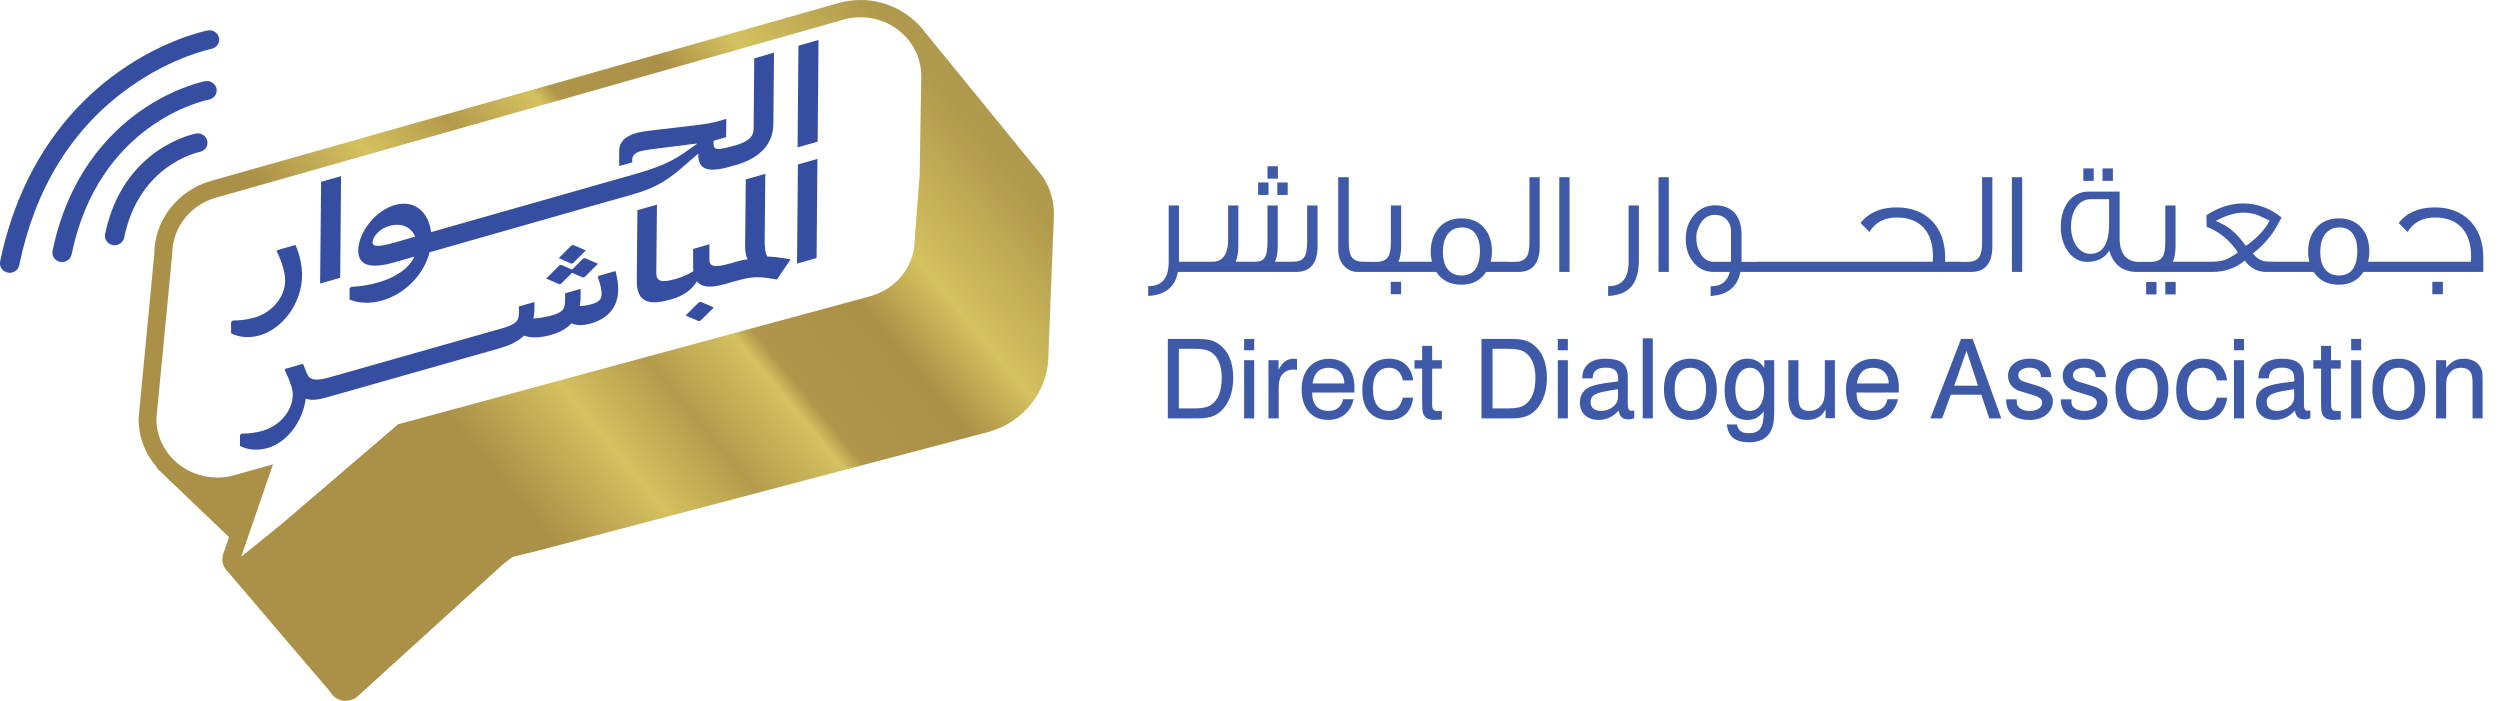 <svg width="239" height="67" viewBox="0 0 239 67" fill="none" xmlns="http://www.w3.org/2000/svg">
<path style="mix-blend-mode:multiply" opacity="0.48" d="M49.05 52.834L48.095 53.929L34.102 66.648C33.79 66.879 33.427 67 33.043 67C32.752 67 32.461 66.93 32.191 66.779C31.89 66.608 31.652 66.367 31.506 66.076L28.911 63.032L26.233 59.887L25.568 59.103L24.883 58.29L21.873 54.763L21.727 54.583L21.572 54.402C21.53 54.331 21.489 54.271 21.457 54.211L25.319 52.151L38.067 40.538L49.05 52.824V52.834Z" fill="url(#paint0_linear_2_2313)"/>
<path style="mix-blend-mode:multiply" opacity="0.48" d="M100.757 20.535L100.674 22.544L100.228 33.927V33.997C100.228 33.997 100.228 34.038 100.228 34.058C100.186 37.423 97.83 40.397 94.477 41.301L51.365 52.664L50.451 52.704L39.748 41.452C39.748 41.452 76.767 31.415 82.435 30.16C88.103 28.894 88.882 25.94 88.882 25.94C88.882 25.94 89.888 11.654 89.546 7.444C89.193 3.225 87.189 2.049 87.189 2.049L87.366 1.919C87.449 1.989 87.532 2.06 87.605 2.14C87.864 2.401 88.113 2.672 88.331 2.954L99.553 16.707C99.948 17.24 100.249 17.843 100.456 18.476C100.664 19.119 100.768 19.802 100.768 20.515L100.757 20.535Z" fill="url(#paint1_linear_2_2313)"/>
<path d="M87.947 15.02L87.916 16.758L87.439 22.926C87.439 25.136 86.089 27.095 84.075 28C83.795 28.13 83.504 28.231 83.193 28.321L52.59 36.619L50.036 37.313L38.067 40.558L29.108 48.223L27.022 50.011L27.001 50.032L23.056 53.226L26.098 44.385L22.392 45.43C22.215 45.48 22.049 45.521 21.873 45.551C21.582 45.611 21.302 45.641 21.021 45.651C20.928 45.651 20.845 45.651 20.752 45.651C20.554 45.651 20.357 45.651 20.16 45.621C19.444 45.551 18.748 45.35 18.125 45.038C16.267 44.124 14.949 42.255 14.949 40.025L16.464 24.292C16.464 21.811 18.146 19.621 20.606 18.907L80.597 1.889C81.158 1.728 81.719 1.648 82.269 1.648C84.573 1.648 86.67 2.994 87.584 5.013C87.895 5.706 88.072 6.48 88.072 7.304L87.947 15.02ZM100.446 18.485C100.249 17.853 99.948 17.26 99.543 16.717L88.321 2.964C88.103 2.672 87.864 2.401 87.594 2.15C87.511 2.07 87.439 1.999 87.356 1.929C85.975 0.693 84.137 0 82.269 0C81.542 0 80.816 0.1 80.099 0.311L20.118 17.31C16.962 18.224 14.751 21.088 14.751 24.282L13.246 40.015C13.246 41.834 13.931 43.491 15.073 44.767H14.99L15.312 45.059L20.17 49.7L21.021 50.514L21.873 51.328V51.418L21.343 52.945C21.198 53.377 21.239 53.839 21.447 54.221C21.478 54.281 21.52 54.341 21.561 54.402L21.717 54.583L21.873 54.763L24.883 58.29L25.568 59.103L26.233 59.887L28.921 63.032L31.517 66.076C31.662 66.357 31.901 66.608 32.202 66.779C32.461 66.93 32.752 67 33.042 67C33.416 67 33.79 66.879 34.101 66.648L48.095 53.929L48.998 53.246L51.365 52.664L94.477 41.301C97.83 40.387 100.186 37.423 100.228 34.058C100.228 34.038 100.228 34.017 100.228 33.997V33.927L100.674 22.544L100.757 20.535C100.757 19.812 100.653 19.128 100.446 18.496V18.485Z" fill="url(#paint2_linear_2_2313)"/>
<path d="M24.81 32.068C27.063 31.425 28.859 28.944 28.88 26.312C28.88 25.408 28.651 24.333 28.247 23.418L26.544 23.901L26.451 24.021C26.97 25.056 27.26 26.101 27.26 26.834C27.25 28.422 25.973 29.898 24.323 30.36C23.669 30.551 22.952 30.642 22.246 30.642L22.091 30.782V31.867C22.859 32.249 23.793 32.35 24.81 32.068Z" fill="#364EA1"/>
<path d="M32.523 26.553L32.606 16.838L30.697 17.38L30.603 27.105L32.523 26.553Z" fill="#364EA1"/>
<path d="M72.106 5.576L72.044 12.347C72.044 13.081 71.493 13.553 70.289 13.904H70.269C68.618 14.377 68.213 14.367 68.213 13.744V13.462L69.417 13.111L69.438 11.363L68.971 11.503C68.099 11.744 67.528 11.855 66.417 11.986L63.241 12.357C61.891 12.508 61.268 12.588 60.77 12.739C59.763 13.03 59.203 13.573 59.192 14.397V15.873L60.438 15.522V15.301C60.438 14.879 60.697 14.618 61.227 14.457C61.497 14.387 61.87 14.316 62.825 14.196L66.615 13.723V13.764L65.846 14.306C64.31 15.421 63.106 15.964 60.521 16.697L58.424 17.29L52.922 18.857L50.171 19.641L47.42 20.424L44.669 21.208L41.918 21.992L41.212 22.193C40.963 20.193 39.572 19.078 37.745 19.601C35.825 20.153 34.267 22.253 34.247 23.941C34.247 25.377 35.399 25.729 37.641 25.096L39.614 24.534C39.126 25.629 37.859 26.513 36.209 26.985C35.378 27.226 34.496 27.377 33.582 27.427L33.416 27.558V28.642C34.309 28.984 35.358 29.064 36.51 28.733C38.742 28.1 40.538 26.231 41.067 24.112L41.462 24.001L44.212 23.217L49.714 21.65L52.465 20.866L55.216 20.083L57.967 19.299L60.417 18.606C62.711 17.953 63.832 17.28 65.888 15.431L66.76 14.678V14.839C66.749 16.195 67.684 16.537 69.781 15.934H69.801V15.924L70.352 15.773C72.656 15.12 73.912 13.754 73.933 11.875L73.995 5.033L72.085 5.586L72.106 5.576ZM37.724 23.187C36.198 23.619 35.617 23.619 35.617 23.157C35.617 22.675 36.25 21.871 37.195 21.6C38.42 21.258 39.333 21.741 39.686 22.625L37.724 23.187Z" fill="#364EA1"/>
<path d="M78.168 13.543L78.251 3.818L76.331 4.37L76.248 14.085L78.168 13.543Z" fill="#364EA1"/>
<path d="M58.839 25.91L57.23 26.372L57.147 26.483C57.417 27.256 57.521 27.698 57.51 28.15C57.51 28.622 57.24 28.884 56.535 29.085C56.14 29.195 55.756 29.255 55.413 29.255C55.486 28.964 55.507 28.663 55.507 28.331V27.618L54.022 28.04V28.753C54.012 29.577 53.763 29.868 52.725 30.16C52.123 30.33 51.583 30.411 50.981 30.451C51.053 30.18 51.085 29.888 51.095 29.587V28.874L49.611 29.296V30.009C49.6 30.742 49.195 31.054 47.877 31.425L47.69 31.476L45.001 32.239L42.313 33.003L39.624 33.766L36.935 34.53L34.247 35.293L31.558 36.057C30.157 36.459 29.586 36.348 29.337 35.685L28.963 34.781L27.302 35.253L27.219 35.364C27.779 36.559 27.997 37.222 27.987 37.735C27.977 39.282 26.731 40.718 25.122 41.181C24.478 41.361 23.793 41.462 23.098 41.452L22.942 41.582V42.637C23.689 43.009 24.603 43.109 25.589 42.828C27.406 42.306 28.911 40.367 29.222 38.157L29.274 38.126C29.721 38.277 30.323 38.247 31.101 38.026L33.79 37.262L36.479 36.499L39.167 35.735L41.856 34.972L44.545 34.208L47.233 33.445L47.856 33.264C48.822 32.983 49.569 32.601 50.098 32.089C50.825 32.34 51.666 32.299 52.704 32.008C53.555 31.767 54.178 31.405 54.635 30.913C55.102 31.134 55.735 31.144 56.514 30.913C58.196 30.431 59.088 29.296 59.099 27.678C59.099 27.136 59.036 26.683 58.839 25.89V25.91Z" fill="#364EA1"/>
<path d="M53.472 27.176L53.638 27.125L54.687 26.081L55.725 26.533L55.891 26.483L57.168 25.217L55.912 24.674L55.735 24.724L54.687 25.779L53.659 25.317L53.483 25.367L52.216 26.633L53.472 27.176Z" fill="#364EA1"/>
<path d="M54.78 25.156L56.005 23.941L54.801 23.418L54.624 23.469L53.42 24.674L54.614 25.207L54.78 25.156Z" fill="#364EA1"/>
<path d="M66.812 28.904L65.545 30.16L66.791 30.702L66.967 30.652L68.244 29.396L66.988 28.854L66.812 28.904Z" fill="#364EA1"/>
<path d="M73.352 24.523C73.165 24.212 73.103 23.75 73.103 22.986L73.165 16.617L71.296 17.149L71.234 23.509C71.234 24.021 71.276 24.413 71.462 24.775L71.431 24.805C71.016 24.835 70.705 24.925 70.362 25.026L69.77 25.197H69.75C68.348 25.598 67.808 25.528 67.819 24.785V23.348L66.262 23.8V25.367C66.241 25.568 66.262 25.759 66.293 25.92C65.805 26.231 65.234 26.493 64.538 26.683H64.518C63.241 27.055 62.732 26.894 62.742 26.101L62.805 19.561L60.936 20.093L60.874 26.754C60.853 28.723 61.798 29.296 64.071 28.642H64.092C65.306 28.301 66.116 27.738 66.625 26.894C67.071 27.477 67.933 27.547 69.303 27.156H69.324L70.341 26.864C71.712 26.473 72.314 26.432 73.466 26.593L74.276 26.714L75.584 24.795L74.795 24.664C74.245 24.584 73.777 24.534 73.341 24.523H73.352Z" fill="#364EA1"/>
<path d="M78.148 15.19L76.279 15.723L76.196 25.197L78.065 24.664L78.148 15.19Z" fill="#364EA1"/>
<path d="M10.962 23.448C10.9 23.448 10.838 23.448 10.775 23.428C10.277 23.328 9.945 22.856 10.049 22.373C11.73 14.206 18.437 12.819 18.727 12.769C19.226 12.669 19.713 12.99 19.817 13.472C19.921 13.955 19.589 14.427 19.091 14.527C18.852 14.577 13.298 15.773 11.866 22.725C11.782 23.147 11.388 23.448 10.952 23.448H10.962Z" fill="#364EA1"/>
<path d="M5.938 25.056C5.876 25.056 5.813 25.056 5.751 25.036C5.253 24.935 4.921 24.463 5.024 23.981C6.509 16.788 10.371 12.769 13.35 10.659C16.599 8.359 19.485 7.786 19.61 7.766C20.108 7.665 20.596 7.987 20.7 8.469C20.803 8.951 20.471 9.424 19.973 9.524C19.537 9.604 9.436 11.744 6.841 24.333C6.758 24.755 6.364 25.056 5.928 25.056H5.938Z" fill="#364EA1"/>
<path d="M0.924 26.081C0.861 26.081 0.799 26.081 0.737 26.061C0.239 25.96 -0.094 25.488 0.01 25.006C2.045 15.2 7.298 9.715 11.357 6.852C15.768 3.727 19.682 2.944 19.848 2.913C20.346 2.813 20.834 3.135 20.938 3.617C21.042 4.099 20.71 4.571 20.212 4.672C20.149 4.682 16.464 5.435 12.384 8.349C6.903 12.247 3.363 17.973 1.837 25.357C1.754 25.779 1.36 26.081 0.924 26.081Z" fill="#364EA1"/>
<path d="M115.018 26H112.61C112.344 27.442 111.392 28.198 109.768 28.296V27.358C111.07 27.358 111.728 26.644 111.728 24.992V19.644H112.708V25.02H115.018V26ZM123.104 18.636H122.11V17.446H123.104V18.636ZM122.166 17.082H121.172V15.892H122.166V17.082ZM121.27 18.636H120.276V17.446H121.27V18.636ZM125.96 19.644V23.536C125.96 25.174 125.274 26 123.888 26H114.62V25.02H115.922C116.818 25.02 117.308 24.418 117.406 23.228V19.644H118.386V23.536C118.386 24.11 118.302 24.586 118.148 24.964V25.02H119.982C120.878 25.02 121.172 24.586 121.172 23.102V19.644H122.152V23.536C122.152 24.138 122.068 24.642 121.886 25.02H123.566C124.616 25.02 124.966 24.586 124.966 23.102V19.644H125.96ZM130.915 26H129.809C129.305 26 128.885 25.818 128.535 25.468C128.129 25.076 127.933 24.516 127.933 23.774V16.942H128.941V23.186C128.941 23.83 129.039 24.292 129.221 24.572C129.375 24.81 129.641 24.95 130.019 25.006C130.117 25.02 130.229 25.02 130.915 25.02V26ZM135.503 26H130.673V25.034H131.569C132.171 25.034 132.563 24.838 132.759 24.46C132.899 24.194 132.969 23.746 132.969 23.102V19.644H133.949V23.536C133.949 24.138 133.865 24.642 133.683 25.02H135.503V26ZM133.949 28.128H132.955V26.938H133.949V28.128ZM144.213 26H142.071C141.539 26.812 140.755 27.218 139.719 27.218C138.641 27.218 137.829 26.812 137.311 26H135.239V25.02H136.891C136.821 24.726 136.779 24.404 136.779 24.054C136.779 23.13 137.045 22.374 137.563 21.772C138.095 21.17 138.823 20.876 139.733 20.876C140.643 20.876 141.371 21.184 141.889 21.786C142.379 22.36 142.631 23.116 142.631 24.04C142.631 24.39 142.589 24.712 142.505 25.02H144.213V26ZM141.483 23.942C141.483 23.312 141.357 22.808 141.105 22.43C140.811 21.968 140.377 21.744 139.775 21.744C139.145 21.744 138.655 21.996 138.333 22.486C138.067 22.892 137.941 23.424 137.941 24.11C137.941 24.74 138.067 25.258 138.333 25.65C138.655 26.112 139.117 26.336 139.719 26.336C140.895 26.336 141.483 25.538 141.483 23.942ZM147.197 16.942V23.536C147.197 25.174 146.511 26 145.139 26H143.921V25.034H144.817C145.419 25.034 145.811 24.838 146.007 24.446C146.147 24.194 146.217 23.746 146.217 23.102V16.942H147.197ZM150.047 26H149.067V16.942H150.047V26ZM156.677 19.644V24.81C156.677 27.092 155.795 28.184 153.737 28.296V27.358C155.039 27.358 155.697 26.644 155.697 24.992V19.644H156.677ZM159.535 26H158.555V16.942H159.535V26ZM168.311 26H166.379C166.099 27.442 165.147 28.198 163.537 28.296V27.358H163.663C164.559 27.358 165.133 26.896 165.371 26H163.845C163.061 26 162.417 25.706 161.913 25.104C161.409 24.502 161.157 23.746 161.157 22.836C161.157 21.926 161.423 21.17 161.955 20.554C162.501 19.938 163.173 19.63 163.971 19.63C165.525 19.63 166.491 20.582 166.491 22.43V25.034H168.311V26ZM165.483 25.02V22.066C165.483 21.66 165.357 21.31 165.105 21.03C164.825 20.708 164.433 20.54 163.915 20.54C163.383 20.54 162.949 20.792 162.613 21.282C162.319 21.716 162.165 22.206 162.165 22.738C162.165 23.298 162.291 23.802 162.557 24.236C162.879 24.768 163.313 25.034 163.859 25.034L165.483 25.02ZM171.021 26H168.067V25.02H171.021V26ZM173.796 26H170.842V25.02H173.796V26ZM176.572 26H173.617V25.02H176.572V26ZM187.495 26H176.253V25.02H184.765C184.779 24.838 184.793 24.67 184.793 24.516C184.793 22.15 183.547 20.792 181.349 20.792C180.159 20.792 179.277 21.254 178.717 22.178C178.577 22.024 178.297 21.744 177.863 21.31C178.661 20.316 179.809 19.826 181.335 19.826C184.121 19.826 185.955 21.674 185.955 24.586V25.02H187.495V26ZM190.469 16.942V23.536C190.469 25.174 189.783 26 188.411 26H187.193V25.034H188.089C188.691 25.034 189.083 24.838 189.279 24.446C189.419 24.194 189.489 23.746 189.489 23.102V16.942H190.469ZM193.318 26H192.338V16.942H193.318V26ZM201.993 17.292H200.999V16.102H201.993V17.292ZM200.159 17.292H199.165V16.102H200.159V17.292ZM204.961 26H204.317C202.931 26 202.049 25.314 201.643 23.956C201.223 24.67 200.509 25.034 199.501 25.034C198.073 25.034 197.009 23.564 197.009 21.702C197.009 19.714 198.073 18.314 199.669 18.314H202.637V22.808C202.637 24.208 203.295 25.034 204.429 25.034H204.961V26ZM201.629 21.52V19.042H199.851C198.745 19.042 197.989 20.176 197.989 21.646C197.989 23.074 198.731 24.264 199.823 24.264C200.999 24.264 201.601 23.354 201.629 21.52ZM209.536 26H204.706V25.034H205.602C206.204 25.034 206.596 24.838 206.792 24.46C206.932 24.194 207.002 23.746 207.002 23.102V19.644H207.982V23.536C207.982 24.138 207.898 24.642 207.716 25.02H209.536V26ZM207.996 28.142H207.002V26.952H207.996V28.142ZM206.162 28.142H205.168V26.952H206.162V28.142ZM219.394 26H216.678C215.824 26 215.124 25.636 214.592 24.908C213.738 25.636 212.688 26 211.442 26H209.244V25.02H211.414C211.918 25.02 212.352 24.964 212.702 24.838C213.052 24.712 213.472 24.474 213.948 24.138C213.178 22.976 212.184 22.15 210.952 21.674L210.938 20.568C212.086 19.826 213.248 19.448 214.438 19.448C215.782 19.448 217.014 19.896 218.12 20.792C217.77 21.464 217.476 21.982 217.224 22.332C216.734 23.018 216.118 23.662 215.376 24.236C215.698 24.628 216.034 24.866 216.37 24.95C216.524 24.992 216.902 25.02 217.504 25.02H219.394V26ZM216.986 21.1C216.384 20.806 216.02 20.638 215.922 20.596C215.446 20.414 214.97 20.33 214.494 20.33C213.668 20.33 212.786 20.596 211.82 21.128C212.45 21.366 212.982 21.688 213.43 22.066C213.822 22.388 214.242 22.878 214.704 23.508C215.712 22.822 216.468 22.024 216.986 21.1ZM228.09 26H225.948C225.416 26.812 224.632 27.218 223.596 27.218C222.518 27.218 221.706 26.812 221.188 26H219.116V25.02H220.768C220.698 24.726 220.656 24.404 220.656 24.054C220.656 23.13 220.922 22.374 221.44 21.772C221.972 21.17 222.7 20.876 223.61 20.876C224.52 20.876 225.248 21.184 225.766 21.786C226.256 22.36 226.508 23.116 226.508 24.04C226.508 24.39 226.466 24.712 226.382 25.02H228.09V26ZM225.36 23.942C225.36 23.312 225.234 22.808 224.982 22.43C224.688 21.968 224.254 21.744 223.652 21.744C223.022 21.744 222.532 21.996 222.21 22.486C221.944 22.892 221.818 23.424 221.818 24.11C221.818 24.74 221.944 25.258 222.21 25.65C222.532 26.112 222.994 26.336 223.596 26.336C224.772 26.336 225.36 25.538 225.36 23.942ZM237.402 24.586V26H227.7V25.02H236.212C236.226 24.838 236.24 24.67 236.24 24.516C236.24 22.15 234.994 20.792 232.796 20.792C231.606 20.792 230.724 21.254 230.164 22.178C230.024 22.024 229.744 21.744 229.31 21.31C230.108 20.316 231.256 19.826 232.782 19.826C235.568 19.826 237.402 21.674 237.402 24.586ZM233.538 28.128H232.53V26.938H233.538V28.128Z" fill="#3D59A8"/>
<path d="M111.643 32.399H114.209C114.85 32.399 115.332 32.434 115.656 32.504C115.981 32.575 116.285 32.717 116.571 32.932C117.453 33.6 117.895 34.66 117.895 36.114C117.895 36.977 117.731 37.733 117.403 38.381C117.074 39.03 116.627 39.483 116.061 39.741C115.955 39.788 115.844 39.827 115.727 39.858C115.61 39.889 115.481 39.916 115.34 39.94C115.199 39.959 115.043 39.975 114.871 39.987C114.703 39.995 114.514 39.998 114.303 39.998H111.643V32.399ZM112.698 33.348V39.043H114.233C114.944 39.043 115.461 38.93 115.785 38.703C116.461 38.239 116.799 37.37 116.799 36.096C116.799 35.459 116.692 34.922 116.477 34.485C116.266 34.047 115.959 33.735 115.557 33.547C115.287 33.414 114.834 33.348 114.198 33.348H112.698ZM118.938 34.432H119.899V39.998H118.938V34.432ZM118.938 32.399H119.899V33.483H118.938V32.399ZM121.264 34.432H122.231V35.358C122.426 34.967 122.641 34.692 122.875 34.532C123.114 34.371 123.383 34.291 123.684 34.291C123.719 34.291 123.758 34.293 123.801 34.297C123.844 34.301 123.908 34.313 123.994 34.332V35.358L123.69 35.328C123.334 35.328 123.033 35.42 122.787 35.604C122.541 35.784 122.379 36.051 122.301 36.407C122.262 36.59 122.242 36.866 122.242 37.233V39.998H121.264V34.432ZM129.479 37.526H125.442C125.442 38.1 125.576 38.538 125.846 38.838C126.119 39.135 126.506 39.284 127.006 39.284C127.764 39.284 128.229 38.91 128.401 38.164H129.403C129.332 38.477 129.225 38.756 129.08 39.002C128.936 39.245 128.76 39.452 128.553 39.623C128.346 39.791 128.11 39.92 127.844 40.01C127.578 40.1 127.287 40.145 126.971 40.145C126.576 40.145 126.223 40.078 125.91 39.946C125.598 39.809 125.332 39.614 125.114 39.36C124.895 39.106 124.727 38.799 124.61 38.44C124.492 38.077 124.434 37.666 124.434 37.209C124.434 36.756 124.498 36.35 124.627 35.991C124.756 35.631 124.936 35.327 125.166 35.077C125.397 34.827 125.672 34.635 125.992 34.502C126.313 34.37 126.664 34.303 127.047 34.303C127.406 34.303 127.735 34.36 128.031 34.473C128.332 34.586 128.59 34.758 128.805 34.989C129.02 35.215 129.186 35.504 129.303 35.856C129.424 36.203 129.485 36.614 129.485 37.086L129.479 37.526ZM128.518 36.659C128.518 36.424 128.481 36.215 128.406 36.032C128.332 35.844 128.229 35.686 128.096 35.557C127.967 35.428 127.811 35.33 127.627 35.264C127.444 35.194 127.242 35.159 127.024 35.159C126.133 35.159 125.617 35.659 125.477 36.659H128.518ZM134.119 38.018H135.098C135.051 38.389 134.961 38.709 134.828 38.979C134.696 39.248 134.528 39.471 134.324 39.647C134.125 39.819 133.897 39.948 133.639 40.034C133.381 40.116 133.106 40.157 132.813 40.157C132.403 40.157 132.037 40.092 131.717 39.963C131.397 39.834 131.125 39.649 130.903 39.407C130.684 39.164 130.518 38.868 130.405 38.516C130.291 38.16 130.235 37.758 130.235 37.309C130.235 36.828 130.291 36.401 130.405 36.026C130.522 35.651 130.69 35.336 130.908 35.082C131.127 34.825 131.395 34.629 131.711 34.496C132.028 34.36 132.389 34.291 132.795 34.291C133.119 34.291 133.414 34.338 133.68 34.432C133.946 34.526 134.176 34.663 134.371 34.842C134.571 35.018 134.731 35.235 134.852 35.493C134.977 35.75 135.059 36.041 135.098 36.366H134.119C133.944 35.561 133.502 35.159 132.795 35.159C132.303 35.159 131.922 35.334 131.653 35.686C131.387 36.034 131.254 36.526 131.254 37.163C131.254 37.85 131.385 38.377 131.647 38.745C131.912 39.108 132.299 39.289 132.807 39.289C133.467 39.289 133.905 38.866 134.119 38.018ZM135.227 34.432H135.959V33.067H136.914V34.432H137.84V35.241H136.914V38.616C136.914 38.748 136.922 38.86 136.938 38.95C136.957 39.035 136.99 39.106 137.037 39.16C137.084 39.211 137.147 39.248 137.225 39.272C137.303 39.291 137.403 39.301 137.524 39.301L137.84 39.289V40.104L137.125 40.145C136.547 40.145 136.19 39.936 136.053 39.518C135.99 39.358 135.959 39.034 135.959 38.545V35.241H135.227V34.432ZM141.631 32.399H144.198C144.838 32.399 145.321 32.434 145.645 32.504C145.969 32.575 146.274 32.717 146.559 32.932C147.442 33.6 147.883 34.66 147.883 36.114C147.883 36.977 147.719 37.733 147.391 38.381C147.063 39.03 146.615 39.483 146.049 39.741C145.944 39.788 145.832 39.827 145.715 39.858C145.598 39.889 145.469 39.916 145.328 39.94C145.188 39.959 145.031 39.975 144.86 39.987C144.692 39.995 144.502 39.998 144.291 39.998H141.631V32.399ZM142.686 33.348V39.043H144.221C144.932 39.043 145.449 38.93 145.774 38.703C146.449 38.239 146.787 37.37 146.787 36.096C146.787 35.459 146.68 34.922 146.465 34.485C146.254 34.047 145.948 33.735 145.545 33.547C145.276 33.414 144.823 33.348 144.186 33.348H142.686ZM148.926 34.432H149.887V39.998H148.926V34.432ZM148.926 32.399H149.887V33.483H148.926V32.399ZM151.264 36.166C151.264 35.858 151.315 35.586 151.416 35.352C151.522 35.118 151.67 34.922 151.862 34.766C152.057 34.606 152.291 34.487 152.565 34.409C152.838 34.33 153.147 34.291 153.49 34.291C153.842 34.291 154.151 34.323 154.416 34.385C154.682 34.444 154.903 34.543 155.078 34.684C155.258 34.821 155.393 35 155.483 35.223C155.573 35.446 155.617 35.719 155.617 36.043V38.698C155.617 39.08 155.731 39.272 155.957 39.272L156.233 39.248V39.981C156.162 40.004 156.1 40.024 156.045 40.039C155.99 40.051 155.94 40.063 155.893 40.075C155.85 40.082 155.809 40.088 155.77 40.092C155.731 40.092 155.688 40.092 155.641 40.092C155.121 40.092 154.824 39.811 154.75 39.248C154.211 39.846 153.574 40.145 152.84 40.145C152.571 40.145 152.324 40.108 152.102 40.034C151.879 39.955 151.688 39.844 151.528 39.7C151.371 39.555 151.25 39.381 151.164 39.178C151.078 38.975 151.035 38.745 151.035 38.487C151.035 37.788 151.344 37.293 151.961 37.004C152.383 36.809 153.108 36.653 154.135 36.535L154.692 36.459V36.19C154.692 35.987 154.664 35.819 154.61 35.686C154.559 35.553 154.483 35.448 154.381 35.37C154.28 35.288 154.155 35.231 154.006 35.2C153.858 35.164 153.686 35.147 153.49 35.147C153.096 35.147 152.791 35.231 152.576 35.399C152.365 35.567 152.26 35.823 152.26 36.166H151.264ZM154.68 37.209C154.551 37.229 154.432 37.246 154.323 37.262C154.217 37.278 154.11 37.295 154 37.315C153.891 37.33 153.774 37.35 153.649 37.373C153.528 37.397 153.387 37.426 153.227 37.461C153.016 37.512 152.836 37.567 152.688 37.625C152.539 37.68 152.418 37.745 152.324 37.819C152.231 37.893 152.162 37.981 152.119 38.082C152.08 38.18 152.061 38.297 152.061 38.434C152.061 38.703 152.147 38.913 152.319 39.061C152.494 39.209 152.74 39.284 153.057 39.284C153.28 39.284 153.489 39.248 153.684 39.178C153.883 39.108 154.055 39.014 154.199 38.897C154.348 38.78 154.465 38.643 154.551 38.487C154.637 38.33 154.68 38.164 154.68 37.989V37.209ZM157.047 32.346H158.008V39.998H157.047V32.346ZM159.074 37.209C159.074 36.748 159.131 36.338 159.244 35.979C159.362 35.616 159.528 35.309 159.742 35.059C159.961 34.809 160.227 34.62 160.539 34.491C160.852 34.358 161.205 34.291 161.6 34.291C161.99 34.291 162.342 34.358 162.655 34.491C162.967 34.62 163.233 34.809 163.451 35.059C163.67 35.309 163.836 35.616 163.949 35.979C164.067 36.338 164.125 36.748 164.125 37.209C164.125 37.666 164.069 38.077 163.955 38.44C163.842 38.799 163.676 39.106 163.457 39.36C163.242 39.614 162.979 39.809 162.666 39.946C162.354 40.078 161.998 40.145 161.6 40.145C161.205 40.145 160.852 40.078 160.539 39.946C160.231 39.809 159.967 39.616 159.748 39.366C159.53 39.112 159.362 38.803 159.244 38.44C159.131 38.077 159.074 37.666 159.074 37.209ZM160.094 37.209C160.094 37.53 160.127 37.819 160.194 38.077C160.26 38.33 160.358 38.547 160.487 38.727C160.615 38.907 160.772 39.045 160.955 39.143C161.143 39.237 161.358 39.284 161.6 39.284C162.084 39.284 162.455 39.102 162.713 38.739C162.971 38.375 163.1 37.856 163.1 37.18C163.1 36.864 163.067 36.58 163 36.33C162.934 36.077 162.836 35.864 162.707 35.692C162.578 35.52 162.42 35.389 162.233 35.299C162.049 35.205 161.838 35.159 161.6 35.159C161.115 35.159 160.742 35.336 160.481 35.692C160.223 36.047 160.094 36.553 160.094 37.209ZM168.666 35.176V34.432H169.615V39.155C169.615 39.631 169.598 40.006 169.563 40.28C169.477 40.955 169.235 41.457 168.836 41.785C168.438 42.118 167.897 42.284 167.213 42.284C166.553 42.284 166.049 42.147 165.701 41.873C165.358 41.6 165.153 41.168 165.086 40.578H166.041C166.08 40.731 166.129 40.86 166.188 40.965C166.246 41.071 166.321 41.157 166.41 41.223C166.504 41.293 166.614 41.342 166.739 41.37C166.864 41.401 167.014 41.416 167.19 41.416C167.475 41.416 167.709 41.373 167.893 41.288C168.08 41.202 168.227 41.073 168.332 40.901C168.438 40.729 168.51 40.514 168.549 40.256C168.592 39.995 168.614 39.69 168.614 39.342C168.496 39.483 168.377 39.604 168.256 39.705C168.139 39.807 168.018 39.891 167.893 39.957C167.768 40.02 167.635 40.067 167.494 40.098C167.354 40.129 167.201 40.145 167.037 40.145C166.698 40.145 166.393 40.08 166.123 39.952C165.858 39.823 165.631 39.637 165.444 39.395C165.26 39.149 165.119 38.852 165.022 38.504C164.924 38.157 164.875 37.762 164.875 37.321C164.875 36.852 164.924 36.43 165.022 36.055C165.123 35.68 165.268 35.364 165.455 35.106C165.647 34.844 165.877 34.643 166.147 34.502C166.42 34.362 166.727 34.291 167.067 34.291C167.742 34.291 168.276 34.586 168.666 35.176ZM165.895 37.209C165.895 37.522 165.926 37.805 165.989 38.059C166.055 38.313 166.149 38.532 166.27 38.715C166.391 38.895 166.537 39.035 166.709 39.137C166.881 39.235 167.074 39.284 167.289 39.284C167.5 39.284 167.69 39.235 167.858 39.137C168.026 39.039 168.168 38.901 168.285 38.721C168.406 38.538 168.498 38.319 168.561 38.065C168.623 37.811 168.655 37.526 168.655 37.209C168.655 36.901 168.621 36.62 168.555 36.366C168.492 36.112 168.401 35.897 168.28 35.721C168.162 35.541 168.02 35.403 167.852 35.305C167.684 35.207 167.496 35.159 167.289 35.159C167.074 35.159 166.881 35.207 166.709 35.305C166.537 35.403 166.391 35.541 166.27 35.721C166.149 35.897 166.055 36.112 165.989 36.366C165.926 36.62 165.895 36.901 165.895 37.209ZM170.969 34.432H171.93V37.965C171.93 38.231 171.951 38.45 171.994 38.621C172.037 38.789 172.102 38.922 172.188 39.02C172.278 39.118 172.389 39.186 172.522 39.225C172.658 39.264 172.819 39.284 173.002 39.284C173.158 39.284 173.311 39.258 173.459 39.207C173.612 39.157 173.75 39.082 173.875 38.985C174 38.887 174.108 38.768 174.198 38.627C174.287 38.483 174.352 38.319 174.391 38.135C174.434 37.928 174.455 37.637 174.455 37.262V34.432H175.416V39.981H174.526V39.125C174.186 39.805 173.598 40.145 172.762 40.145C172.481 40.145 172.229 40.11 172.006 40.039C171.783 39.965 171.596 39.846 171.444 39.682C171.291 39.514 171.174 39.295 171.092 39.026C171.01 38.756 170.969 38.424 170.969 38.03V34.432ZM181.522 37.526H177.485C177.485 38.1 177.619 38.538 177.889 38.838C178.162 39.135 178.549 39.284 179.049 39.284C179.807 39.284 180.272 38.91 180.444 38.164H181.446C181.375 38.477 181.268 38.756 181.123 39.002C180.979 39.245 180.803 39.452 180.596 39.623C180.389 39.791 180.153 39.92 179.887 40.01C179.621 40.1 179.33 40.145 179.014 40.145C178.619 40.145 178.266 40.078 177.953 39.946C177.641 39.809 177.375 39.614 177.156 39.36C176.938 39.106 176.77 38.799 176.653 38.44C176.535 38.077 176.477 37.666 176.477 37.209C176.477 36.756 176.541 36.35 176.67 35.991C176.799 35.631 176.979 35.327 177.209 35.077C177.44 34.827 177.715 34.635 178.035 34.502C178.356 34.37 178.707 34.303 179.09 34.303C179.449 34.303 179.778 34.36 180.074 34.473C180.375 34.586 180.633 34.758 180.848 34.989C181.063 35.215 181.229 35.504 181.346 35.856C181.467 36.203 181.528 36.614 181.528 37.086L181.522 37.526ZM180.561 36.659C180.561 36.424 180.524 36.215 180.449 36.032C180.375 35.844 180.272 35.686 180.139 35.557C180.01 35.428 179.854 35.33 179.67 35.264C179.487 35.194 179.285 35.159 179.067 35.159C178.176 35.159 177.66 35.659 177.52 36.659H180.561ZM187.475 32.399H188.588L191.324 39.998H190.176L189.414 37.737H186.49L185.67 39.998H184.545L187.475 32.399ZM187.996 33.535L186.824 36.87H189.098L187.996 33.535ZM191.787 38.176H192.801C192.801 38.285 192.803 38.379 192.807 38.457C192.815 38.532 192.824 38.598 192.836 38.657C192.852 38.711 192.873 38.762 192.901 38.809C192.932 38.852 192.971 38.897 193.018 38.944C193.24 39.17 193.578 39.284 194.031 39.284C194.395 39.284 194.686 39.211 194.905 39.067C195.123 38.918 195.233 38.721 195.233 38.475C195.233 38.358 195.194 38.252 195.115 38.159C195.041 38.065 194.899 37.971 194.688 37.877L192.936 37.332C192.291 37.039 191.969 36.565 191.969 35.909C191.969 35.67 192.02 35.452 192.121 35.252C192.223 35.053 192.364 34.883 192.543 34.743C192.727 34.598 192.946 34.487 193.199 34.409C193.453 34.33 193.735 34.291 194.043 34.291C194.348 34.291 194.625 34.328 194.875 34.403C195.125 34.477 195.34 34.588 195.52 34.737C195.703 34.881 195.844 35.065 195.942 35.288C196.043 35.506 196.094 35.762 196.094 36.055H195.115C195.115 35.883 195.084 35.741 195.022 35.627C194.963 35.51 194.881 35.416 194.776 35.346C194.674 35.276 194.555 35.225 194.418 35.194C194.285 35.163 194.147 35.147 194.002 35.147C193.858 35.147 193.721 35.164 193.592 35.2C193.467 35.231 193.356 35.278 193.258 35.34C193.164 35.399 193.088 35.471 193.03 35.557C192.975 35.639 192.948 35.729 192.948 35.827C192.948 36.131 193.108 36.344 193.428 36.465L195.057 36.969C195.256 37.055 195.43 37.143 195.578 37.233C195.727 37.319 195.85 37.416 195.948 37.526C196.049 37.631 196.125 37.75 196.176 37.883C196.227 38.016 196.252 38.17 196.252 38.346C196.252 38.604 196.199 38.842 196.094 39.061C195.992 39.28 195.846 39.469 195.655 39.629C195.463 39.789 195.229 39.916 194.951 40.01C194.674 40.1 194.364 40.145 194.02 40.145C193.293 40.145 192.739 39.979 192.356 39.647C191.977 39.315 191.787 38.825 191.787 38.176ZM197.014 38.176H198.028C198.028 38.285 198.03 38.379 198.033 38.457C198.041 38.532 198.051 38.598 198.063 38.657C198.078 38.711 198.1 38.762 198.127 38.809C198.158 38.852 198.198 38.897 198.244 38.944C198.467 39.17 198.805 39.284 199.258 39.284C199.621 39.284 199.912 39.211 200.131 39.067C200.35 38.918 200.459 38.721 200.459 38.475C200.459 38.358 200.42 38.252 200.342 38.159C200.268 38.065 200.125 37.971 199.914 37.877L198.162 37.332C197.518 37.039 197.196 36.565 197.196 35.909C197.196 35.67 197.246 35.452 197.348 35.252C197.449 35.053 197.59 34.883 197.77 34.743C197.953 34.598 198.172 34.487 198.426 34.409C198.68 34.33 198.961 34.291 199.27 34.291C199.574 34.291 199.852 34.328 200.102 34.403C200.352 34.477 200.567 34.588 200.746 34.737C200.93 34.881 201.071 35.065 201.168 35.288C201.27 35.506 201.321 35.762 201.321 36.055H200.342C200.342 35.883 200.311 35.741 200.248 35.627C200.19 35.51 200.108 35.416 200.002 35.346C199.901 35.276 199.781 35.225 199.645 35.194C199.512 35.163 199.373 35.147 199.229 35.147C199.084 35.147 198.948 35.164 198.819 35.2C198.694 35.231 198.582 35.278 198.485 35.34C198.391 35.399 198.315 35.471 198.256 35.557C198.201 35.639 198.174 35.729 198.174 35.827C198.174 36.131 198.334 36.344 198.655 36.465L200.283 36.969C200.483 37.055 200.656 37.143 200.805 37.233C200.953 37.319 201.076 37.416 201.174 37.526C201.276 37.631 201.352 37.75 201.403 37.883C201.453 38.016 201.479 38.17 201.479 38.346C201.479 38.604 201.426 38.842 201.321 39.061C201.219 39.28 201.073 39.469 200.881 39.629C200.69 39.789 200.455 39.916 200.178 40.01C199.901 40.1 199.59 40.145 199.246 40.145C198.52 40.145 197.965 39.979 197.582 39.647C197.203 39.315 197.014 38.825 197.014 38.176ZM202.246 37.209C202.246 36.748 202.303 36.338 202.416 35.979C202.533 35.616 202.699 35.309 202.914 35.059C203.133 34.809 203.399 34.62 203.711 34.491C204.024 34.358 204.377 34.291 204.772 34.291C205.162 34.291 205.514 34.358 205.826 34.491C206.139 34.62 206.405 34.809 206.623 35.059C206.842 35.309 207.008 35.616 207.121 35.979C207.239 36.338 207.297 36.748 207.297 37.209C207.297 37.666 207.24 38.077 207.127 38.44C207.014 38.799 206.848 39.106 206.629 39.36C206.414 39.614 206.151 39.809 205.838 39.946C205.526 40.078 205.17 40.145 204.772 40.145C204.377 40.145 204.024 40.078 203.711 39.946C203.403 39.809 203.139 39.616 202.92 39.366C202.701 39.112 202.533 38.803 202.416 38.44C202.303 38.077 202.246 37.666 202.246 37.209ZM203.266 37.209C203.266 37.53 203.299 37.819 203.365 38.077C203.432 38.33 203.53 38.547 203.658 38.727C203.787 38.907 203.944 39.045 204.127 39.143C204.315 39.237 204.53 39.284 204.772 39.284C205.256 39.284 205.627 39.102 205.885 38.739C206.143 38.375 206.272 37.856 206.272 37.18C206.272 36.864 206.239 36.58 206.172 36.33C206.106 36.077 206.008 35.864 205.879 35.692C205.75 35.52 205.592 35.389 205.405 35.299C205.221 35.205 205.01 35.159 204.772 35.159C204.287 35.159 203.914 35.336 203.653 35.692C203.395 36.047 203.266 36.553 203.266 37.209ZM211.932 38.018H212.91C212.864 38.389 212.774 38.709 212.641 38.979C212.508 39.248 212.34 39.471 212.137 39.647C211.938 39.819 211.709 39.948 211.451 40.034C211.194 40.116 210.918 40.157 210.625 40.157C210.215 40.157 209.85 40.092 209.53 39.963C209.209 39.834 208.938 39.649 208.715 39.407C208.496 39.164 208.33 38.868 208.217 38.516C208.104 38.16 208.047 37.758 208.047 37.309C208.047 36.828 208.104 36.401 208.217 36.026C208.334 35.651 208.502 35.336 208.721 35.082C208.94 34.825 209.207 34.629 209.524 34.496C209.84 34.36 210.201 34.291 210.608 34.291C210.932 34.291 211.227 34.338 211.492 34.432C211.758 34.526 211.989 34.663 212.184 34.842C212.383 35.018 212.543 35.235 212.664 35.493C212.789 35.75 212.871 36.041 212.91 36.366H211.932C211.756 35.561 211.315 35.159 210.608 35.159C210.115 35.159 209.735 35.334 209.465 35.686C209.199 36.034 209.067 36.526 209.067 37.163C209.067 37.85 209.198 38.377 209.459 38.745C209.725 39.108 210.112 39.289 210.619 39.289C211.28 39.289 211.717 38.866 211.932 38.018ZM213.567 34.432H214.528V39.998H213.567V34.432ZM213.567 32.399H214.528V33.483H213.567V32.399ZM215.905 36.166C215.905 35.858 215.955 35.586 216.057 35.352C216.162 35.118 216.311 34.922 216.502 34.766C216.698 34.606 216.932 34.487 217.205 34.409C217.479 34.33 217.787 34.291 218.131 34.291C218.483 34.291 218.791 34.323 219.057 34.385C219.323 34.444 219.543 34.543 219.719 34.684C219.899 34.821 220.033 35 220.123 35.223C220.213 35.446 220.258 35.719 220.258 36.043V38.698C220.258 39.08 220.371 39.272 220.598 39.272L220.873 39.248V39.981C220.803 40.004 220.74 40.024 220.686 40.039C220.631 40.051 220.58 40.063 220.533 40.075C220.49 40.082 220.449 40.088 220.41 40.092C220.371 40.092 220.328 40.092 220.281 40.092C219.762 40.092 219.465 39.811 219.391 39.248C218.852 39.846 218.215 40.145 217.481 40.145C217.211 40.145 216.965 40.108 216.742 40.034C216.52 39.955 216.328 39.844 216.168 39.7C216.012 39.555 215.891 39.381 215.805 39.178C215.719 38.975 215.676 38.745 215.676 38.487C215.676 37.788 215.985 37.293 216.602 37.004C217.024 36.809 217.748 36.653 218.776 36.535L219.332 36.459V36.19C219.332 35.987 219.305 35.819 219.25 35.686C219.199 35.553 219.123 35.448 219.022 35.37C218.92 35.288 218.795 35.231 218.647 35.2C218.498 35.164 218.326 35.147 218.131 35.147C217.737 35.147 217.432 35.231 217.217 35.399C217.006 35.567 216.901 35.823 216.901 36.166H215.905ZM219.321 37.209C219.192 37.229 219.073 37.246 218.963 37.262C218.858 37.278 218.75 37.295 218.641 37.315C218.531 37.33 218.414 37.35 218.289 37.373C218.168 37.397 218.028 37.426 217.867 37.461C217.656 37.512 217.477 37.567 217.328 37.625C217.18 37.68 217.059 37.745 216.965 37.819C216.871 37.893 216.803 37.981 216.76 38.082C216.721 38.18 216.701 38.297 216.701 38.434C216.701 38.703 216.787 38.913 216.959 39.061C217.135 39.209 217.381 39.284 217.698 39.284C217.92 39.284 218.129 39.248 218.324 39.178C218.524 39.108 218.696 39.014 218.84 38.897C218.989 38.78 219.106 38.643 219.192 38.487C219.278 38.33 219.321 38.164 219.321 37.989V37.209ZM221.16 34.432H221.893V33.067H222.848V34.432H223.774V35.241H222.848V38.616C222.848 38.748 222.856 38.86 222.871 38.95C222.891 39.035 222.924 39.106 222.971 39.16C223.018 39.211 223.08 39.248 223.158 39.272C223.237 39.291 223.336 39.301 223.457 39.301L223.774 39.289V40.104L223.059 40.145C222.481 40.145 222.123 39.936 221.987 39.518C221.924 39.358 221.893 39.034 221.893 38.545V35.241H221.16V34.432ZM224.77 34.432H225.731V39.998H224.77V34.432ZM224.77 32.399H225.731V33.483H224.77V32.399ZM226.797 37.209C226.797 36.748 226.854 36.338 226.967 35.979C227.084 35.616 227.25 35.309 227.465 35.059C227.684 34.809 227.949 34.62 228.262 34.491C228.574 34.358 228.928 34.291 229.323 34.291C229.713 34.291 230.065 34.358 230.377 34.491C230.69 34.62 230.955 34.809 231.174 35.059C231.393 35.309 231.559 35.616 231.672 35.979C231.789 36.338 231.848 36.748 231.848 37.209C231.848 37.666 231.791 38.077 231.678 38.44C231.565 38.799 231.399 39.106 231.18 39.36C230.965 39.614 230.701 39.809 230.389 39.946C230.076 40.078 229.721 40.145 229.323 40.145C228.928 40.145 228.574 40.078 228.262 39.946C227.953 39.809 227.69 39.616 227.471 39.366C227.252 39.112 227.084 38.803 226.967 38.44C226.854 38.077 226.797 37.666 226.797 37.209ZM227.817 37.209C227.817 37.53 227.85 37.819 227.916 38.077C227.983 38.33 228.08 38.547 228.209 38.727C228.338 38.907 228.494 39.045 228.678 39.143C228.865 39.237 229.08 39.284 229.323 39.284C229.807 39.284 230.178 39.102 230.436 38.739C230.694 38.375 230.823 37.856 230.823 37.18C230.823 36.864 230.789 36.58 230.723 36.33C230.656 36.077 230.559 35.864 230.43 35.692C230.301 35.52 230.143 35.389 229.955 35.299C229.772 35.205 229.561 35.159 229.323 35.159C228.838 35.159 228.465 35.336 228.203 35.692C227.946 36.047 227.817 36.553 227.817 37.209ZM232.891 34.432H233.852V35.159C234.137 34.83 234.406 34.604 234.66 34.479C234.91 34.354 235.213 34.291 235.569 34.291C235.811 34.291 236.037 34.328 236.248 34.403C236.463 34.473 236.651 34.577 236.811 34.713C236.971 34.85 237.096 35.02 237.186 35.223C237.28 35.422 237.326 35.651 237.326 35.909L237.338 36.453V39.998H236.377V36.635C236.377 36.12 236.315 35.77 236.19 35.586C236.002 35.301 235.699 35.159 235.281 35.159C234.715 35.159 234.303 35.395 234.045 35.868C233.928 36.047 233.867 36.276 233.864 36.553L233.852 37.08V39.998H232.891V34.432Z" fill="#3D59A8"/>
<defs>
<linearGradient id="paint0_linear_2_2313" x1="47.877" y1="42.205" x2="29.865" y2="59.652" gradientUnits="userSpaceOnUse">
<stop stop-color="#5A4B43" stop-opacity="0.69"/>
<stop offset="1" stop-color="#EE2E7B" stop-opacity="0"/>
</linearGradient>
<linearGradient id="paint1_linear_2_2313" x1="69.552" y1="7.133" x2="70.106" y2="27.287" gradientUnits="userSpaceOnUse">
<stop stop-color="#5A4B43" stop-opacity="0.69"/>
<stop offset="1" stop-color="#EE2E7B" stop-opacity="0"/>
</linearGradient>
<linearGradient id="paint2_linear_2_2313" x1="87.833" y1="5.656" x2="44.438" y2="41.624" gradientUnits="userSpaceOnUse">
<stop stop-color="#AF994C"/>
<stop offset="0.22" stop-color="#D4C15F"/>
<stop offset="0.34" stop-color="#AB9047"/>
<stop offset="0.51" stop-color="#AF964B"/>
<stop offset="0.54" stop-color="#D4C15F"/>
<stop offset="0.68" stop-color="#B49B4C"/>
<stop offset="0.82" stop-color="#D4C15F"/>
<stop offset="1" stop-color="#AB9047"/>
</linearGradient>
</defs>
</svg>
